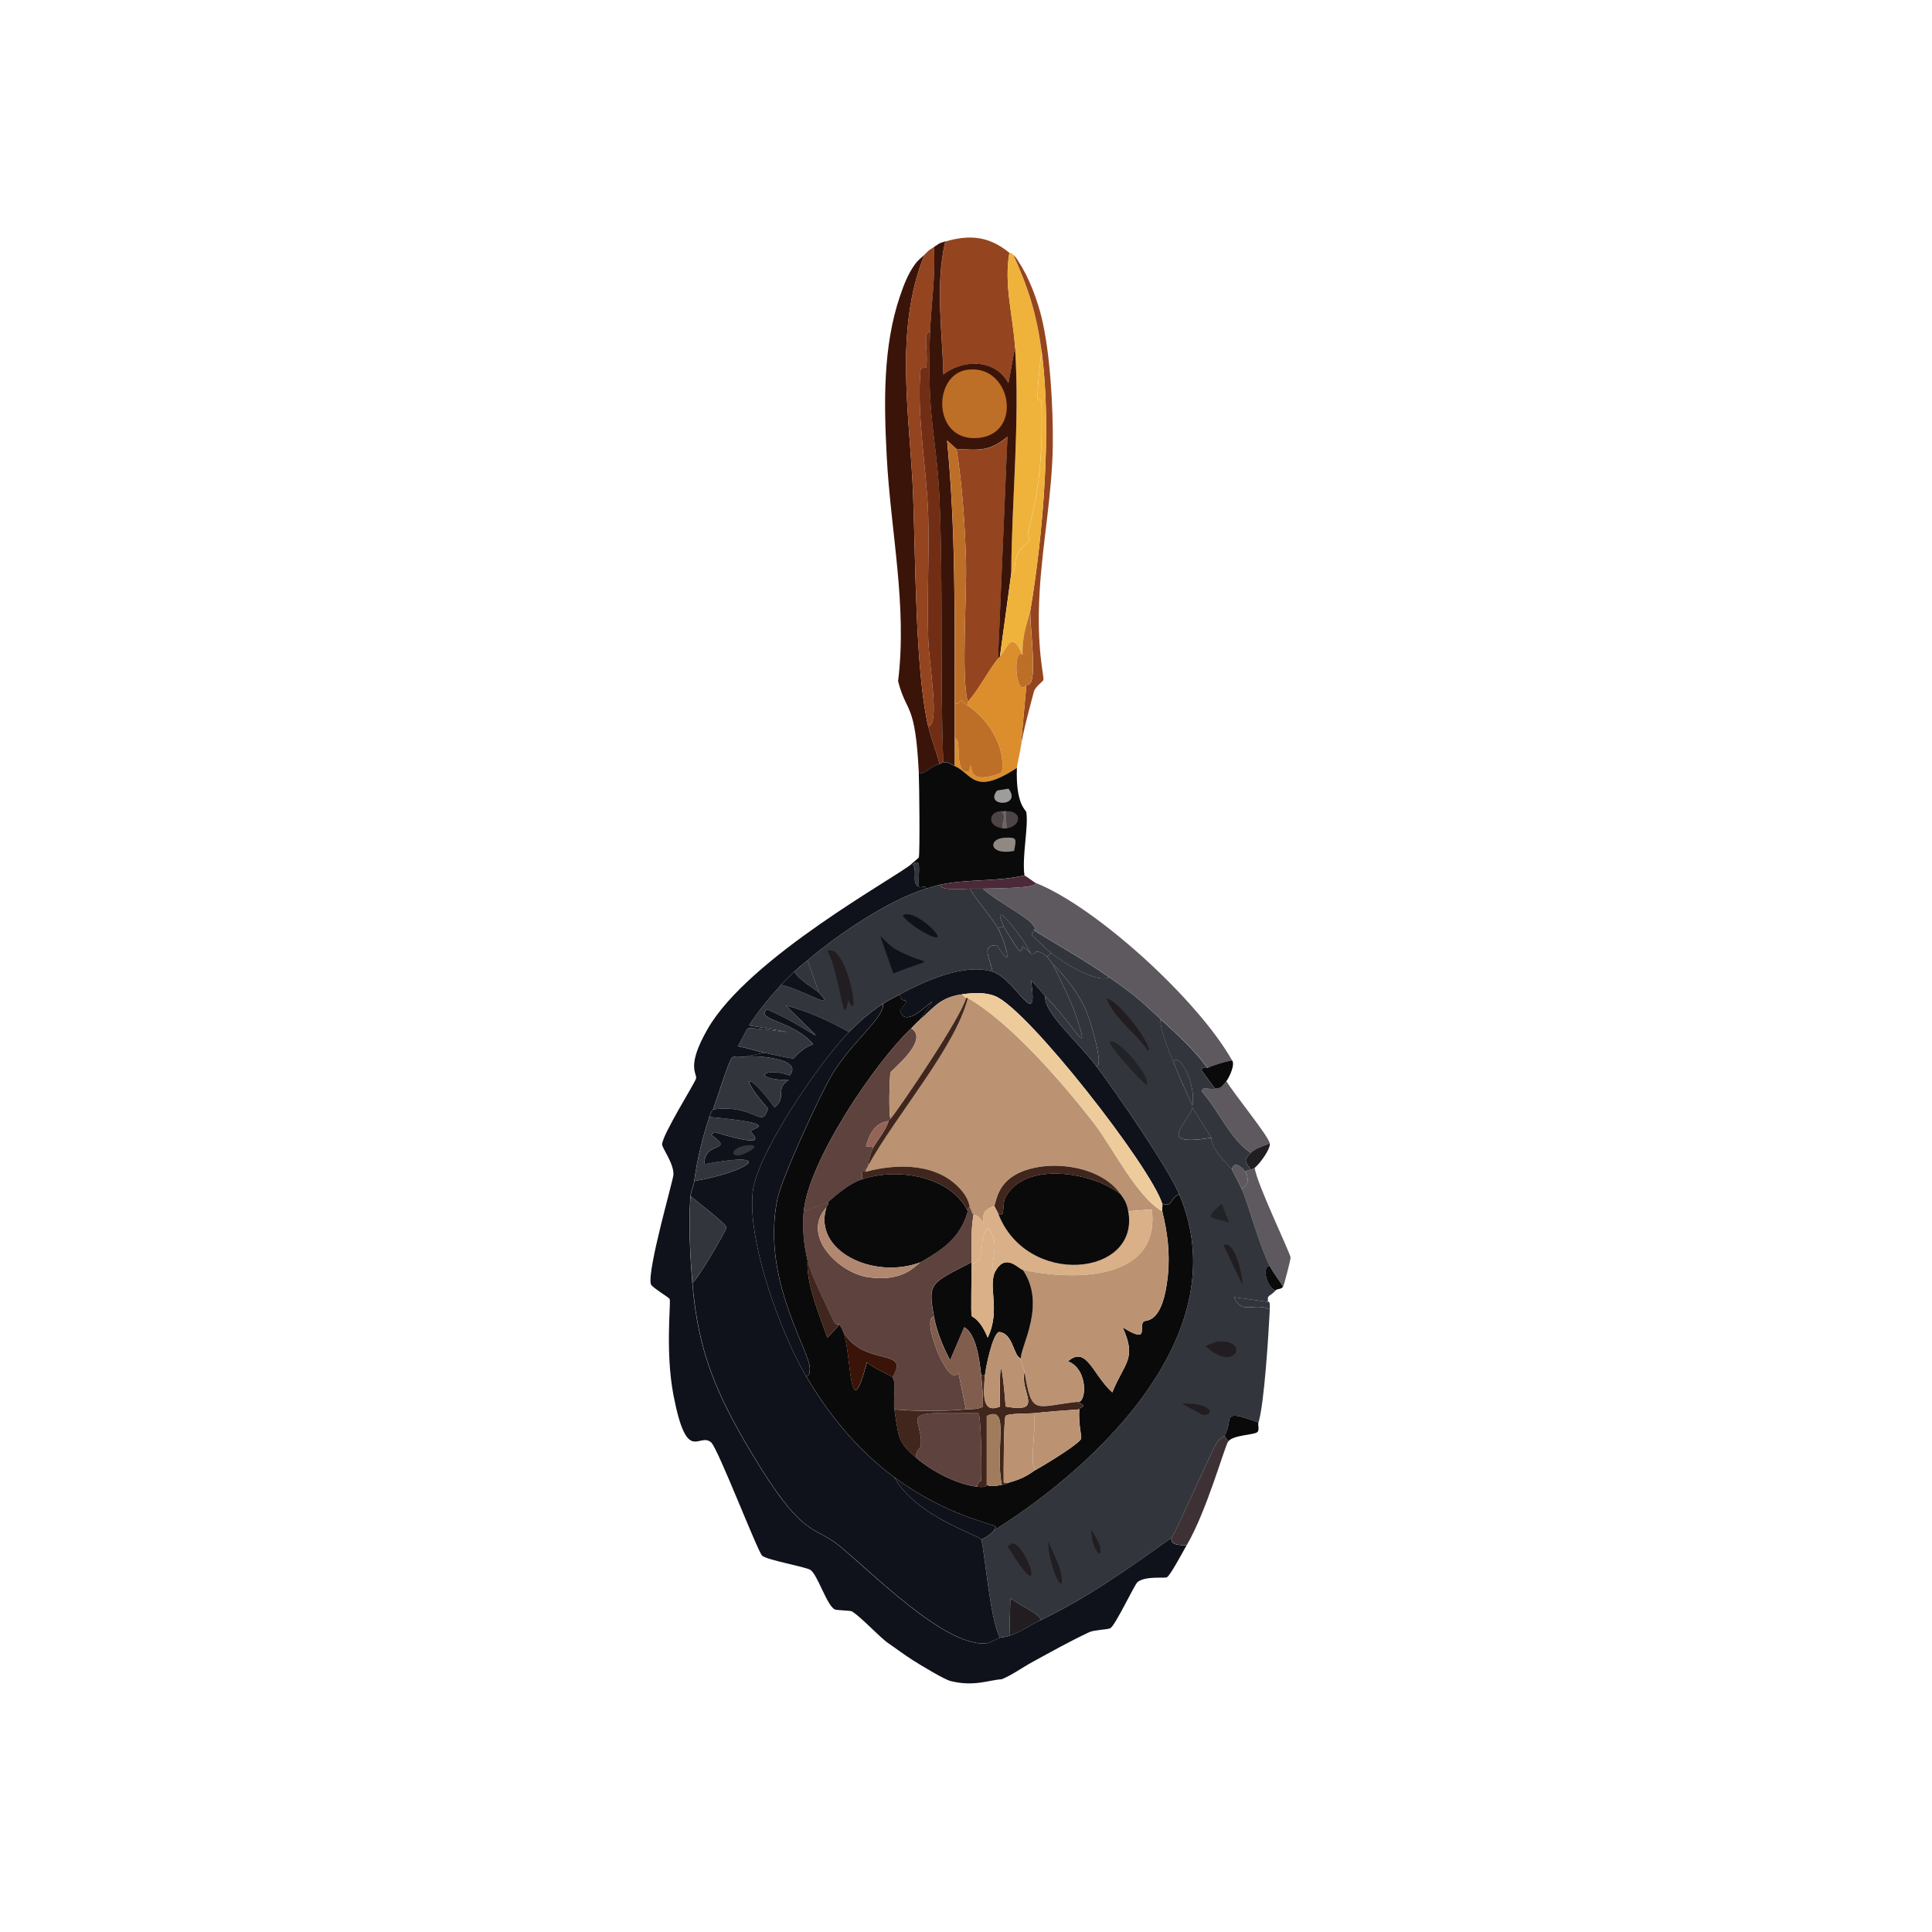 <?xml version="1.0" encoding="UTF-8"?><svg id="a" xmlns="http://www.w3.org/2000/svg" viewBox="0 0 361 361"><defs><style>.b{fill:#40261c;}.b,.c,.d,.e,.f,.g,.h,.i,.j,.k,.l,.m,.n,.o,.p,.q,.r,.s,.t,.u,.v,.w,.x,.y,.z,.aa,.ab{stroke-width:0px;}.c{fill:#5e423d;}.d{fill:#3b1409;}.e{fill:#be6f27;}.f{fill:#dc8e2c;}.g{fill:#4c4445;}.h{fill:#9d9d9b;}.i{fill:#908883;}.j{fill:#0b0a0a;}.k{fill:#3e3135;}.l{fill:#946557;}.m{fill:#212327;}.n{fill:#d9b087;}.o{fill:#4b2938;}.p{fill:#722e14;}.q{fill:#94451f;}.r{fill:#bb9373;}.s{fill:#a17c5c;}.t{fill:#6e6466;}.u{fill:#32363c;}.v{fill:#211d20;}.w{fill:#815d4e;}.x{fill:#0f121a;}.y{fill:#eecb9b;}.z{fill:#efb33c;}.aa{fill:#5e595e;}.ab{fill:#b18770;}</style></defs><path class="x" d="M170.28,161.46h.35c.85,1.97-.39,3.34,1.06,4.23.61.37,1.17-.45,1.41.35-7.05,2.11-16.58,8.6-22.21,13.4-.84.71-1.67,1.35-2.47,2.12-.88.84-1.64,1.56-2.47,2.47-2.19,2.4-4.23,4.84-5.99,7.58,15.37,2.57.47.2-.18.53-.34.17-1.42,2.74-1.94,3.35,1.67.3,3.3.85,4.94,1.23l-3.53.71c-.73.07-1.87-.2-2.47.18-.52.33-3.08,8.44-3.53,9.69-.03.07-.23-.02-.71,1.41-1.33,4.02-2.24,7.77-2.82,11.99-.12.84-.64,1.91-.71,2.82-.38,5.2-.07,11,.35,16.22,1.04,12.74,4.46,20.69,10.93,31.55,9.79,16.42,11.65,13.62,16.39,17.45,6.16,4.98,19.77,18.94,27.5,18.33.82-.07,2.22-.95,2.64-1.06.33-.08,1.01-.11,1.76-.35,2.08-.68,3.73-1.91,5.64-2.82,8.89-4.22,16.69-9.81,24.68-15.51-.35,1.43,1.69,1.41,2.82,1.41-.55.94-3.08,5.74-3.7,5.99-.5.2-4-.28-5.46.88-.59.47-4.14,8.12-5.11,8.64-.39.21-3.08.33-3.88.71-3.62,1.69-7.24,3.72-10.75,5.64-1.88,1.03-3.62,2.34-5.64,3.17-2.47.16-5.14,1.42-9.52.35-1.22-.3-5.56-2.94-7.05-3.88-1.52-.95-3.08-2.15-4.58-3.17-1.71-1.16-5.14-4.97-6.87-5.99-.24-.14-2.85-.19-3.17-.35-1.51-.74-3.21-6.54-4.58-7.4-.91-.57-8.08-1.83-8.99-2.64-.86-.78-8.22-19.96-9.52-21.15-2.28-2.08-4.5,4.41-7.05-8.81-1.56-8.12-.48-17.11-.71-17.98-.08-.32-3.37-2.19-3.53-2.82-.67-2.76,4.19-19.4,4.23-20.45.08-2.09-2.12-4.95-2.12-5.64.02-1.81,6.24-11.65,6.35-12.34.16-1.05-1.86-2.2,2.12-9.17,7.66-13.44,35.59-28.59,38.07-30.85Z"/><path class="d" d="M173.45,135.73c.55,2.35,1.52,4.7,2.12,7.05-1.85.48-2.44,1.78-3.88,1.76-.66-13.6-2.29-11.04-3.88-17.27,1.74-14.07-1.39-28.01-2.12-41.95-.52-9.86-.75-20.51,2.47-29.97.73-2.14,1.48-4.15,2.82-5.99.56-.78,1.1-1.13,1.76-1.76-5.76,14.22-2.69,30.09-2.12,44.95.46,11.93.4,32.82,2.82,43.19Z"/><path class="q" d="M188.61,47.24c-1.05,5.95.67,11.7,1.06,17.63l-1.23,6.7c-2.48-4.49-8.41-4.5-12.16-1.59-.21-8.27-1.53-16.7.35-24.85,4.67-1.37,8.26-.95,11.99,2.12Z"/><path class="q" d="M173.8,62.05c-1.44-.28-.33,3.51-.71,6.52-.04.33-1.02.02-1.06.35-.84,8.42,1.17,18.92,1.41,27.5.21,7.63-.25,15.29,0,22.92.17,5.17,2.24,16.19,0,16.39-2.42-10.37-2.36-31.26-2.82-43.19-.57-14.86-3.65-30.73,2.12-44.95.76-.73.63-.75,1.76-1.41.36,5.29-.5,10.59-.71,15.86Z"/><path class="z" d="M189.31,47.59c2.85,6.26,4.36,11.14,5.29,17.98-.29,2.91-.77,6.09-.71,8.99,0,.27.7.09.71.35.21,8.67-.18,15.92-2.47,24.33-.02.09.05,1.66.35,1.76-4.16,3.02-2,5.12-3.53,6.17.1-14.12,1.63-28.25.71-42.3-.39-5.93-2.1-11.67-1.06-17.63.03.03.2-.16.71.35Z"/><path class="q" d="M190.37,49c1.87,2.73,3.44,7.02,4.23,10.22,1.64,6.67,2.2,17.02,2.12,23.97-.12,9.29-1.95,18.29-2.47,27.5-.61,10.72.88,15.59.71,16.39-.04.2-1.54,1.27-1.76,2.12-.76,2.85-2.09,7.71-2.47,10.4q.53-5.82,1.06-11.63c2.28.46.77-9.06.71-13.75,2.43-14.41,4.07-34.27,2.12-48.65-.93-6.84-2.44-11.72-5.29-17.98.69.7.63.78,1.06,1.41Z"/><path class="q" d="M186.49,123.04c-2,2.58-3.49,5.63-5.64,8.11-1.29-4.16-.17-19.9-.35-26.26-.19-6.95-.7-14.16-1.76-20.98,4.15.19,6.09.55,9.52-2.29l-1.76,41.42Z"/><path class="p" d="M173.8,62.05c-.65,16.54,1.26,19.48,1.76,31.2.7,16.37.06,32.81.71,49.18-.29.01-.35.26-.71.35-.6-2.35-1.57-4.7-2.12-7.05,2.24-.2.17-11.22,0-16.39-.25-7.62.21-15.29,0-22.92-.24-8.58-2.25-19.08-1.41-27.5.03-.33,1.02-.02,1.06-.35.37-3.01-.74-6.8.71-6.52Z"/><path class="f" d="M191.08,122.33c-1.93-1.47-1.3,8.36.71,5.64q-.53,5.82-1.06,11.63c-.18,1.29-.68,3.2-.71,3.88-8.12,5.3-8.31,1.11-11.63-.35v-5.29c1.53.35-.35,6.7,2.64,6.35.32-.04.05-1.11.35-1.06.36.06-.68,3.75,5.82,1.23.78-4.69-2.47-9.98-6.35-12.52-.03-.23.05-.54,0-.71,2.15-2.48,3.64-5.53,5.64-8.11.02-.02.11-.05.35-.35,1.62-2.04,2.22-4.9,4.23-.35Z"/><path class="d" d="M176.62,45.12c-1.89,8.15-.56,16.58-.35,24.85,3.75-2.91,9.68-2.91,12.16,1.59l1.23-6.7c.92,14.06-.61,28.19-.71,42.3l-2.12,15.51c-.24.3-.34.33-.35.35l1.76-41.42c-3.43,2.84-5.37,2.48-9.52,2.29l-1.76-1.59c1.6,16.35,1.43,32.78,1.41,49.18v11.63c-.79-.35-1.13-.74-2.12-.71-.64-16.37,0-32.81-.71-49.18-.5-11.72-2.41-14.66-1.76-31.2.21-5.27,1.07-10.58.71-15.86,1.02-.59.67-.63,2.12-1.06Z"/><path class="e" d="M180.68,69.1c8.17-1.2,10.52,11.61,2.47,12.69-8.92,1.2-9.06-11.72-2.47-12.69Z"/><path class="z" d="M192.49,114.22c-.2,1.18-1.57,4.33-1.41,8.11-2.01-4.55-2.61-1.69-4.23.35l2.12-15.51c1.52-1.05-.63-3.15,3.53-6.17-.3-.1-.38-1.68-.35-1.76,2.28-8.41,2.68-15.65,2.47-24.33,0-.27-.7-.09-.71-.35-.07-2.9.41-6.08.71-8.99,1.95,14.38.31,34.24-2.12,48.65Z"/><path class="e" d="M178.74,83.9c1.06,6.82,1.57,14.03,1.76,20.98.18,6.36-.94,22.11.35,26.26.05.17-.03.48,0,.71-1.28-.84-1.15-1.04-1.23-1.06-.12-.02-.52.89-1.23.71.02-16.4.19-32.83-1.41-49.18l1.76,1.59Z"/><path class="e" d="M180.85,131.85c3.87,2.53,7.13,7.82,6.35,12.52-6.49,2.52-5.46-1.17-5.82-1.23-.3-.05-.04,1.02-.35,1.06-2.99.35-1.11-5.99-2.64-6.35v-6.35c.72.18,1.11-.73,1.23-.71.08.02-.05.22,1.23,1.06Z"/><path class="e" d="M191.78,127.97c-2,2.72-2.63-7.11-.71-5.64-.16-3.78,1.21-6.93,1.41-8.11.06,4.69,1.57,14.21-.71,13.75Z"/><path class="j" d="M178.38,143.13c3.33,1.46,3.52,5.66,11.63.35-.25,6.87,1.7,7.85,1.76,8.28.43,2.75-.83,8.2-.35,11.81-5.21,1.22-10.6.63-15.86,1.76-.85.18-1.64.46-2.47.71-.24-.8-.8.02-1.41-.35-.14-3.03.58-5.46-1.06-4.23h-.35c.3-.27,1.38-1.14,1.41-1.23.23-.75.09-13.87,0-15.69,1.44.01,2.03-1.28,3.88-1.76.36-.09.41-.34.71-.35.99-.04,1.33.36,2.12.71Z"/><path class="u" d="M171.69,165.69c-1.45-.89-.21-2.26-1.06-4.23,1.64-1.22.92,1.2,1.06,4.23Z"/><path class="i" d="M187.73,156.53c2.31-.11,2.21.11,1.76,2.47-4.66.92-5-2.31-1.76-2.47Z"/><path class="h" d="M188.43,147.36c2.69,3.47-4.64,3.47-2.12.35l2.12-.35Z"/><path class="g" d="M188.26,154.76c-.51-2.16.23-3.55-.71-3.17,3.45-.37,3.46,2.61.71,3.17Z"/><path class="g" d="M186.85,151.59c1.27.69.26,1.99.35,3.17-2.86-.49-2.37-3.05-.35-3.17Z"/><path class="t" d="M187.55,151.59c.94-.38.2,1.02.71,3.17-.25.05-.79.05-1.06,0-.09-1.18.92-2.49-.35-3.17.23-.01.47.02.71,0Z"/><path class="aa" d="M239.73,240.43c-.75-1.32-1.79-2.52-2.47-3.88-2.22-4.47-3.95-11.58-5.29-14.45,1.37-.54,1.42-2.06.71-3.17.52-.4.98-.31,1.06-.35.19-.09.61-.28.71-.35.32,2.81,6.62,15.85,6.7,16.75.03.28-1.21,5.17-1.41,5.46Z"/><path class="aa" d="M237.26,213.64c-1.1.51-2.66.87-3.53,1.76-3.7-2.3-6.12-8.07-9.17-11.46-.12-1.04,1.62-.27,2.47-.53.95-.29.79.28,2.12-1.41,1.31,2.25,7.83,10.21,8.11,11.63Z"/><path class="k" d="M229.5,269.34c-.65.82-4,12.98-7.76,19.39-1.13,0-3.17.02-2.82-1.41.7-.81,6.77-14.77,8.46-17.8.27-.48,1.36-1.15,1.41-1.23l.71,1.06Z"/><path class="j" d="M235.14,265.81c-.15.48.23,1.36-.18,1.76-.6.59-4.48.52-5.46,1.76l-.71-1.06c1.84-3.08-.99-5.25,6.35-2.47Z"/><path class="o" d="M193.54,164.99c.18.96-6.45.99-9.87,1.06-.85.02-1.57-.03-2.47,0-1.55.05-5.09.47-5.64-.71,5.26-1.13,10.65-.54,15.86-1.76.6.29,1.76,1.27,2.12,1.41Z"/><path class="aa" d="M230.21,198.13c-1.23.21-3.54.9-4.58,1.41-2.47-3.43-5.72-6.33-8.81-9.17-4.2-3.85-4.65-4.33-9.52-7.76-4.53-3.19-9.42-5.87-14.1-8.81-.16-.29.81.08-.53-1.41-1.13-1.26-7.28-4.58-8.99-6.35,3.42-.07,10.06-.09,9.87-1.06,11.42,4.58,30.33,21.92,36.66,33.14Z"/><path class="j" d="M230.21,198.13c.63.71-.49,3.16-1.06,3.88-1.33,1.69-1.17,1.12-2.12,1.41l-2.47-3.35c-.11-.87.76-.38,1.06-.53,1.05-.51,3.35-1.2,4.58-1.41Z"/><path class="v" d="M234.44,218.22c-.09.07-.51.26-.71.35-1.14-1.57-1.37-1.76,0-3.17.86-.89,2.43-1.26,3.53-1.76.19.98-1.78,3.73-2.82,4.58Z"/><path class="u" d="M139.25,197.42c2.65-.24,10.9.45,8.28,3.53-4.58-1.72-7.56.73-.18.88-2.69,1.62-.19,3.14-2.64,5.11-4.65-6.45-7.19-6.66-1.23.18-1.21,4.05-2.27-.87-10.22.18.45-1.26,3.01-9.36,3.53-9.69.59-.38,1.74-.11,2.47-.18Z"/><path class="u" d="M129.73,220.69c.58-4.21,1.49-7.97,2.82-11.99,13.98,1.31,7.91,2.08,7.76,2.64-.13.48,4.42,3.56-6.87.18l-.53.53c4.63,3.34-1.63,1.06-1.23,5.46,13.73-2.56,8.23,1.39-1.94,3.17Z"/><path class="u" d="M129.38,239.73c-.42-5.22-.74-11.01-.35-16.22.93.79,6.7,5.22,6.7,5.82,0,.61-5.19,9.43-6.35,10.4Z"/><path class="u" d="M153,185.44c-.21-.22-3.73-2.34-4.58-3.88.8-.77,1.63-1.4,2.47-2.12l2.12,5.99Z"/><path class="j" d="M171.69,190.72c-.55.47-.92.94-1.41,1.41-6.97,6.64-19.21,24.88-20.09,34.2-.29,3.04,0,6.18.71,9.17-.29,4.38,2.26,10.3,3.7,14.45l2.29-2.47c.26.53.48.79.71,1.41,1.61,4.44.99,18.32,4.41,5.64.78.93,4.54,2.5,4.76,2.82.81,1.21.1,4.4.35,5.99.9,5.68.68,6.16,4.23,9.17,2.91,2.47,7.5,4.86,11.28,5.29,1.96.22,1.67-.35,1.76-.35.2,0,.24.51,2.82,0,1.36-.27,1-.34,1.06-.35,3.59-.97,4.34-1.96,5.29-2.47,1.36-.73,8.17-4.85,8.46-5.82.14-.46-.52-2.63-.35-5.46.03-.55,1.82-.39-.35-1.41,1.71.43,2.13-6.08-1.76-7.58,3.51-2.99,4.56,2.44,8.28,5.82,2.25-5.64,4.65-6.15,1.94-12.16,5.09,3.17,2.97,0,3.88-1.06.35-.41,3.66.72,4.58-8.81.39-4.06-.1-7.9-1.06-11.81-.1-.4.11-1.05,0-1.41,1.99.76,1.4-1.14,3.17-1.76,10.91,25.74-14.84,50.34-34.55,62.75.01-.41.56-.44.18-.71-.87-.59-9.2-2.08-18.86-9.17-6.79-4.98-12.33-11.79-16.57-19.04.9.5.83-1.42.71-1.94-1.08-4.57-8.86-17.05-5.99-31.02.8-3.88,7.98-19.55,10.22-23.27,3.78-6.27,9.78-10.58,9.52-13.22,1-.66,2.12-1.2,3.17-1.76,0,2.26,2.62-.12,0,3,1.22,5.09,10.15-7.27,3.53,1.94Z"/><path class="x" d="M185.44,181.56c4.41,1.37,8.63,11.6,7.23,1.76.22-.15,2.34,2.51,2.64,2.82-.39,2.99,6,8.39,9.52,13.04,3.68,4.87,13.4,18.99,15.51,23.97-1.77.63-1.19,2.52-3.17,1.76-2.18-6.95-25.03-36.24-31.2-38.78-1.88-.77-4.17-.64-6.17-.35-4.16.6-5.16,2.38-8.11,4.94,6.63-9.21-2.31,3.16-3.53-1.94,2.62-3.12,0-.74,0-3,4.61-2.48,12.04-5.86,17.27-4.23Z"/><path class="x" d="M150.53,257c-4.77-8.15-10.93-25.22-9.87-34.37.83-7.17,12.65-24.41,17.98-29.79,2.1-2.12,3.83-3.63,6.35-5.29.26,2.64-5.74,6.95-9.52,13.22-2.24,3.72-9.43,19.39-10.22,23.27-2.87,13.97,4.91,26.45,5.99,31.02.12.52.2,2.44-.71,1.94Z"/><path class="u" d="M187.55,173.1c.27.59,2.72,4.58,3,4.58,1.19,0-.65-2.04,1.94.35,1.27,1.18.08-1.59,3.17.71.14.11.8,1.16,1.06,1.41,1.24,2.62,3.37,6.78,4.23,9.34,3,8.98.31,2.73-5.64-3.35-.31-.31-2.42-2.97-2.64-2.82,1.41,9.83-2.81-.39-7.23-1.76-.33-2.26-2.32-5.07.88-4.94,3.34,5.54,1.46-.65.18-3.17l1.06-.35Z"/><path class="u" d="M183.67,166.05c1.71,1.76,7.86,5.08,8.99,6.35,1.34,1.49.37,1.12.53,1.41.12.23-.51.44-.35.88.08.23,3.09,2.99,3.53,3.35l-.71.71c-3.09-2.3-1.9.47-3.17-.71-.68-2.09-7.85-11.18-4.94-4.94l-1.06.35c-.65-1.28-4.15-5.43-5.29-7.4.9-.03,1.62.02,2.47,0Z"/><path class="u" d="M175.56,165.34c.55,1.17,4.09.76,5.64.71,1.14,1.98,4.64,6.13,5.29,7.4,1.28,2.53,3.16,8.71-.18,3.17-3.2-.13-1.21,2.68-.88,4.94-5.24-1.63-12.67,1.75-17.27,4.23-1.06.57-2.17,1.1-3.17,1.76-2.51,1.65-4.24,3.16-6.35,5.29-3.75-2.05-7.64-3.92-11.81-4.94,9.83,9.72,5.29,4.44-3.53.71-2.38,1.96,4.99,2.08,8.64,6.52-2.3.77-3.48,2.6-3.7,2.64-.27.06-4.64-.87-5.46-1.06-1.64-.38-3.27-.93-4.94-1.23.52-.61,1.6-3.18,1.94-3.35.65-.33,15.55,2.04.18-.53,1.76-2.74,3.8-5.18,5.99-7.58,4.11.85,10.61,5.17,7.05,1.41l-2.12-5.99c5.63-4.8,15.16-11.28,22.21-13.4.82-.25,1.62-.52,2.47-.71Z"/><path class="x" d="M153,185.44c3.56,3.76-2.94-.56-7.05-1.41.83-.91,1.59-1.63,2.47-2.47.85,1.54,4.38,3.66,4.58,3.88Z"/><path class="v" d="M154.59,177.68c3.66-1.63,6.44,14.59,3.88,9.17-.9,6.33-1.46-4.92-3.88-9.17Z"/><path class="x" d="M164.46,174.86c.81.79,1.86,1.92,2.82,2.47,6.36,3.63,8.2,1.06-.35,4.58l-2.47-7.05Z"/><path class="x" d="M168.69,170.98c2.27-1.03,6.81,3.56,6.52,4.05-.48.84-6.33-2.92-6.52-4.05Z"/><path class="u" d="M225.62,199.54c-.3.14-1.16-.34-1.06.53l2.47,3.35c-.85.26-2.58-.51-2.47.53,3.04,3.38,5.47,9.15,9.17,11.46-1.37,1.41-1.14,1.6,0,3.17-.08.04-.54-.05-1.06.35-.55-.85-2.2-2.15-2.47-.35-.39-.72-3.87-3.61-3.88-5.99l-3.53-5.64c.03-.1-.02-.24,0-.35.8-4.09-2.56-10.26-3.53-8.11-1-2.53-2.41-5.68-2.47-8.11,3.1,2.84,6.34,5.74,8.81,9.17Z"/><path class="u" d="M204.83,199.18c-3.52-4.65-9.91-10.05-9.52-13.04,5.95,6.08,8.64,12.33,5.64,3.35-.86-2.56-2.99-6.73-4.23-9.34,2.55,2.54,4.95,5.62,6.35,8.99.82,1.99,3.28,10.45,1.76,10.05Z"/><path class="x" d="M185.79,285.91c-.13.08-.99,1.21-2.47,1.76-.48-.9-11.93-4.13-16.22-11.63,9.66,7.09,17.99,8.57,18.86,9.17.38.26-.16.3-.18.71Z"/><path class="u" d="M207.29,182.62c-2.4,1.2-8.91-2.9-10.93-4.58-.44-.36-3.44-3.12-3.53-3.35-.16-.44.48-.66.35-.88,4.68,2.94,9.58,5.63,14.1,8.81Z"/><path class="u" d="M226.33,212.58c-10.51,1.71-4.47-2.49-3.53-5.64l3.53,5.64Z"/><path class="u" d="M207.29,182.62c4.87,3.43,5.32,3.91,9.52,7.76.06,2.42,1.47,5.58,2.47,8.11,1.07,2.73,2.32,5.43,3.53,8.11-.02.11.03.25,0,.35-.95,3.15-6.98,7.36,3.53,5.64,0,2.38,3.49,5.27,3.88,5.99.6,1.11,1.23,2.39,1.76,3.53,1.34,2.87,3.07,9.98,5.29,14.45-1.39-.11-.85,3.7,1.06,4.58-1.16,1.29-1.55.66-1.41,2.12l-6.35-.88c1.59,3.48,3.73.85,6.7,2.29-.24,4.59-1.02,17.55-2.12,21.15-7.33-2.79-4.51-.61-6.35,2.47-.05.08-1.14.75-1.41,1.23-1.7,3.03-7.76,17-8.46,17.8-7.99,5.7-15.79,11.29-24.68,15.51.96-.82-3.23-2.51-5.46-4.23l-.18,7.05c-.75.25-1.44.27-1.76.35-1.88-3.17-2.95-17.25-3.53-18.33,1.48-.55,2.34-1.68,2.47-1.76,19.71-12.41,45.46-37.02,34.55-62.75-2.11-4.98-11.83-19.11-15.51-23.97,1.52.4-.94-8.06-1.76-10.05-1.39-3.37-3.79-6.45-6.35-8.99-.25-.25-.91-1.3-1.06-1.41l.71-.71c2.02,1.68,8.52,5.78,10.93,4.58Z"/><path class="u" d="M236.91,243.25c0,.09.45-.55.35,1.41-2.97-1.44-5.11,1.19-6.7-2.29l6.35.88Z"/><path class="j" d="M237.26,236.55c.67,1.36,1.72,2.55,2.47,3.88-.38.57-1.02.27-1.41.71-1.91-.88-2.45-4.7-1.06-4.58Z"/><path class="v" d="M194.25,302.83c-1.91.91-3.56,2.14-5.64,2.82l.18-7.05c2.24,1.72,6.42,3.41,5.46,4.23Z"/><path class="m" d="M207.47,194.6c1.76-.5,8.1,7.4,6.7,8.11-.7-.49-7.53-7.64-6.7-8.11Z"/><path class="v" d="M206.76,186.49c2.94,1.01,8.85,9.46,7.76,9.87-2.2-3.3-6.45-6.13-7.76-9.87Z"/><path class="u" d="M222.8,206.59c-1.2-2.68-2.45-5.38-3.53-8.11.97-2.15,4.32,4.02,3.53,8.11Z"/><path class="v" d="M227.56,250.66c6.21-.39,3.2,6.07-2.29.88-.02-.12,2.17-.87,2.29-.88Z"/><path class="v" d="M189.14,288.38c2.67-.02,6.94,13.29-.88.53l.88-.53Z"/><path class="v" d="M228.62,232.68c2.14-1.13,3.62,5.81,3.53,7.4l-3.53-7.4Z"/><path class="aa" d="M232.68,218.93c.71,1.11.67,2.64-.71,3.17-.53-1.14-1.17-2.42-1.76-3.53.27-1.8,1.92-.5,2.47.35Z"/><path class="v" d="M195.84,288.02c.63,1.36,2.03,4.27,2.29,5.46,1.27,5.72-2.05.32-2.29-5.46Z"/><path class="m" d="M228.27,224.92l1.41,3.53c-3.69-1.15-4.76-.55-1.41-3.53Z"/><path class="v" d="M220.87,262.29c5.21-.31,6.48,2.08,3.88,2.12l-3.88-2.12Z"/><path class="u" d="M214.17,266.17c2.61-.38,4.65,2.38-1.06,1.76-1.24-.8.14-1.63,1.06-1.76Z"/><path class="u" d="M222.28,254.89c4.14-.24-.86,1.03,1.23,2.29-5.85.35-2.94-2.19-1.23-2.29Z"/><path class="u" d="M222.63,219.98c.86.54,3.19,3.85,3.35,4.41,1.38,4.75-1.04.66-3.35-4.41Z"/><path class="v" d="M203.94,285.91c.41.42,1.56,2.83,1.59,3,.57,3.35-1.79-.17-1.59-3Z"/><path class="u" d="M214.17,274.98c.78-.42,3.29.96,3,1.59-.16.35-3.59-.54-3-1.59Z"/><path class="x" d="M158.64,192.84c-5.33,5.38-17.15,22.62-17.98,29.79-1.06,9.16,5.1,26.22,9.87,34.37,4.24,7.25,9.78,14.06,16.57,19.04,4.29,7.51,15.74,10.74,16.22,11.63.58,1.08,1.65,15.17,3.53,18.33-.42.11-1.82.99-2.64,1.06-7.73.61-21.34-13.36-27.5-18.33-4.75-3.83-6.61-1.03-16.39-17.45-6.47-10.86-9.89-18.81-10.93-31.55,1.16-.97,6.34-9.79,6.35-10.4,0-.6-5.77-5.03-6.7-5.82.07-.91.59-1.98.71-2.82,10.17-1.78,15.67-5.74,1.94-3.17-.4-4.4,5.86-2.13,1.23-5.46l.53-.53c11.3,3.39,6.75.31,6.87-.18.15-.57,6.22-1.34-7.76-2.64.47-1.43.68-1.34.71-1.41,7.95-1.05,9.01,3.87,10.22-.18-5.96-6.84-3.41-6.63,1.23-.18,2.45-1.97-.05-3.49,2.64-5.11-7.39-.15-4.4-2.6.18-.88,2.62-3.08-5.64-3.77-8.28-3.53l3.53-.71c.82.19,5.19,1.12,5.46,1.06.22-.05,1.4-1.87,3.7-2.64-3.65-4.44-11.02-4.56-8.64-6.52,8.81,3.73,13.36,9.02,3.53-.71,4.17,1.02,8.06,2.88,11.81,4.94Z"/><path class="u" d="M139.78,213.99c1.5-.13,1.49.38.35,1.06-3.83,2.3-4.29-.71-.35-1.06Z"/><path class="u" d="M192.49,178.03c-2.59-2.4-.75-.35-1.94-.35-.27,0-2.72-4-3-4.58-2.91-6.25,4.26,2.85,4.94,4.94Z"/><path class="r" d="M217.16,226.33c.96,3.91,1.45,7.75,1.06,11.81-.93,9.54-4.23,8.4-4.58,8.81-.91,1.06,1.22,4.23-3.88,1.06,2.72,6.02.31,6.53-1.94,12.16-3.73-3.38-4.77-8.81-8.28-5.82,3.89,1.5,3.47,8,1.76,7.58-8.05.89-8.47,2.71-9.87-5.64-.11-.64-.72-1.8-.71-2.47.04-2.45,4.81-10.15.35-16.57,9.51,2.12,25.79,2.12,24.15-11.28l-4.41.35c-.28-1.5-.57-1.96-1.41-3.17-3.68-5.29-12.85-6.53-18.51-4.23-4.64,1.89-4.71,5.66-5.11,6.35-.22.37-2.72.48-1.94,3.53-1.1-2.2-1.85-1.65-1.94-1.76-.45-.59-.27-.79-.71-1.41-.1-.14-.08-1.35-1.41-3-4.29-5.32-11.97-5.31-17.98-3.7-.17-.53.3-.68.35-1.06,5.47-9.81,16.31-22.13,18.68-31.38,7.88,4.42,17.99,16.15,23.62,23.44,3.53,4.58,7.92,13.62,12.69,16.39Z"/><path class="c" d="M154.76,224.57c.14.49-.23.67-.35,1.06-4.8,5.23,2.3,12.27,7.93,13.04,6.56.9,8.66-2.22,9.69-2.82,4.23-2.48,7.29-4.43,8.81-9.52.08-.25-.18-.72.35-.71.44.62.26.82.71,1.41-.53,2.92-.33,5.87-.35,8.81-7.77,4.04-8.22,3.76-7.05,10.22-2.57.05,2.85,13.84,4.58,10.4l1.41,6.87c-3.77.38-9.52.38-13.4,0-.25-1.59.46-4.78-.35-5.99,3.53-5.65-5.3-1.83-9.17-8.46-.22-.62-.45-.88-.71-1.41-.03-.05-.75.14-1.06-.53-1.4-3.03-4.29-8.67-4.94-11.46-.7-2.99-.99-6.12-.71-9.17,1.07-.2,3.77-1.28,4.58-1.76Z"/><path class="c" d="M166.4,209.06c-.22.26-.34.33-.35.35-.23.26-2.97-.11-4.23,4.76l1.41.18c-.59,1.18-.87,2.19-1.06,3.53-.05.38-.52.53-.35,1.06-.63.17-.74-1.17-.71,1.41-3.02,1.01-6.02,4.03-6.35,4.23-.81.49-3.51,1.56-4.58,1.76.89-9.32,13.12-27.56,20.09-34.2,3.52,2.21-3.7,7.78-3.88,8.28-.14.41-.4,7.52,0,8.64Z"/><path class="y" d="M217.16,224.92c.11.36-.1,1.01,0,1.41-4.77-2.77-9.16-11.82-12.69-16.39-5.63-7.29-15.74-19.02-23.62-23.44-.09-.05-.26.05-.35,0-.04-.02-.68-.54-.71-.71,2-.29,4.29-.42,6.17.35,6.17,2.53,29.02,31.83,31.2,38.78Z"/><path class="c" d="M182.62,277.8c-3.78-.43-8.37-2.82-11.28-5.29-.62-1.21.67-1.88.71-2.29.55-5.87-5.4-6.49,10.75-6.17.54.32.66,11.13.53,12.52-.02.18-.88.49-.71,1.23Z"/><path class="r" d="M179.79,185.79c.03.16.66.68.71.71-.76,3.41-12.48,20.66-14.1,22.56-.4-1.12-.14-8.23,0-8.64.18-.5,7.4-6.07,3.88-8.28.49-.47.86-.94,1.41-1.41,2.95-2.55,3.95-4.34,8.11-4.94Z"/><path class="b" d="M191.43,256.3c1.4,8.35,1.82,6.53,9.87,5.64,2.17,1.02.38.86.35,1.41-2.82.2-5.65.41-8.46.71-.94.1-4.92,0-5.29.53-.36.5-.38,10.88-.35,12.34,0,.23.44.19.71.18-.05.01.3.08-1.06.35-1.4-6.76,1.67-15.08-2.82-12.87v12.87c-.09,0,.2.57-1.76.35-.18-.74.69-1.05.71-1.23.13-1.38.01-12.2-.53-12.52-16.15-.32-10.2.3-10.75,6.17-.04.41-1.33,1.08-.71,2.29-3.55-3.01-3.33-3.48-4.23-9.17,3.88.38,9.62.38,13.4,0,1.08-.11,2.16.07,3.17-.53.02-1.98-.14-3.84-.35-5.82h.71c-.32,3.8-.48,7.19,2.82,5.82-.16-9.7.33-9.12,1.06,0,7.43,1.33,2.53-2.69,3.53-6.52Z"/><path class="r" d="M201.65,263.35c-.17,2.84.49,5.01.35,5.46-.29.97-7.11,5.09-8.46,5.82-1.31-.9.08-6.58-.35-10.58,2.81-.3,5.64-.51,8.46-.71Z"/><path class="r" d="M193.19,264.05c.43,3.99-.96,9.68.35,10.58-.95.51-1.7,1.5-5.29,2.47-.26.01-.7.06-.71-.18-.03-1.46,0-11.84.35-12.34.37-.53,4.35-.43,5.29-.53Z"/><path class="d" d="M166.75,257.35c-.22-.32-3.98-1.89-4.76-2.82-3.42,12.68-2.8-1.2-4.41-5.64,3.86,6.63,12.69,2.81,9.17,8.46Z"/><path class="s" d="M187.2,277.45c-2.58.51-2.62,0-2.82,0v-12.87c4.49-2.21,1.42,6.11,2.82,12.87Z"/><path class="b" d="M156.88,247.48l-2.29,2.47c-1.44-4.15-3.99-10.07-3.7-14.45.65,2.79,3.54,8.43,4.94,11.46.31.67,1.03.48,1.06.53Z"/><path class="j" d="M181.56,235.85c0,.12,0,.24,0,.35,0,1.91-.17,9.17,0,9.69.08.24,1.49.39,3,4.05,2.56-5.36-.22-9.82,1.59-12.69,1.92-3.05,4.16-.17,4.94,0,4.46,6.42-.32,14.12-.35,16.57-1.41-.4-1.38-4.7-4.05-4.94-1.22.28-2.54,6.82-2.64,8.11h-.71c-.28-2.63-.9-7.79-3.17-8.99l-2.64,6.17c-1.33-2.54-2.48-5.28-3-8.11-1.17-6.46-.72-6.18,7.05-10.22Z"/><path class="n" d="M186.49,226.68c5.26,13.97,26.57,11.86,24.33-.35l4.41-.35c1.64,13.4-14.63,13.4-24.15,11.28-.78-.17-3.02-3.05-4.94,0l-.71-.18c.04-2.51,1.36-5.04-.88-7.58-1.97,2,.04,5.99-3,6.7,0-.12,0-.24,0-.35.02-2.95-.18-5.89.35-8.81.09.11.84-.43,1.94,1.76-.78-3.04,1.72-3.15,1.94-3.53.19.48.52.93.71,1.41Z"/><path class="r" d="M190.72,253.83c-.01.67.6,1.83.71,2.47-.99,3.83,3.9,7.86-3.53,6.52-.73-9.12-1.22-9.7-1.06,0-3.3,1.37-3.14-2.02-2.82-5.82.11-1.29,1.43-7.83,2.64-8.11,2.67.23,2.64,4.54,4.05,4.94Z"/><path class="j" d="M209.41,223.16c.84,1.21,1.13,1.67,1.41,3.17,2.24,12.21-19.06,14.33-24.33.35,1.43,1.26.63-1.55,1.41-3,3.69-6.81,16.28-4.67,21.5-.53Z"/><path class="b" d="M209.41,223.16c-5.23-4.14-17.81-6.29-21.5.53-.78,1.45.02,4.26-1.41,3-.18-.48-.52-.93-.71-1.41.4-.68.47-4.46,5.11-6.35,5.65-2.3,14.83-1.06,18.51,4.23Z"/><path class="b" d="M180.85,186.49c-2.37,9.24-13.21,21.56-18.68,31.38.18-1.33.47-2.34,1.06-3.53.51-1.01,2.37-3.22,2.82-4.94.02-.02.13-.1.35-.35,1.62-1.9,13.34-19.16,14.1-22.56.1.05.26-.05.35,0Z"/><path class="b" d="M181.21,225.62c-.54-.02-.28.45-.35.71-3.19-6.57-13.09-8.21-19.74-5.99-.04-2.58.07-1.24.71-1.41,6.01-1.61,13.68-1.62,17.98,3.7,1.33,1.64,1.32,2.86,1.41,3Z"/><path class="j" d="M180.85,226.33c-1.52,5.09-4.58,7.04-8.81,9.52-8.84,3.34-20.18-2.12-17.63-10.22.12-.39.49-.56.35-1.06.33-.2,3.32-3.22,6.35-4.23,6.65-2.22,16.55-.58,19.74,5.99Z"/><path class="w" d="M174.51,246.07c.51,2.83,1.66,5.57,3,8.11l2.64-6.17c2.28,1.2,2.89,6.36,3.17,8.99.21,1.98.38,3.83.35,5.82-1.01.6-2.09.42-3.17.53l-1.41-6.87c-1.73,3.44-7.16-10.35-4.58-10.4Z"/><path class="ab" d="M172.04,235.85c-1.03.6-3.13,3.72-9.69,2.82-5.63-.77-12.73-7.81-7.93-13.04-2.55,8.1,8.79,13.56,17.63,10.22Z"/><path class="l" d="M166.05,209.41c-.45,1.72-2.31,3.92-2.82,4.94l-1.41-.18c1.26-4.87,4-4.5,4.23-4.76Z"/><path class="n" d="M186.14,237.26c-1.81,2.87.98,7.33-1.59,12.69-1.51-3.66-2.92-3.81-3-4.05-.17-.52,0-7.79,0-9.69,3.03-.71,1.02-4.7,3-6.7,2.24,2.54.92,5.07.88,7.58l.71.18Z"/></svg>